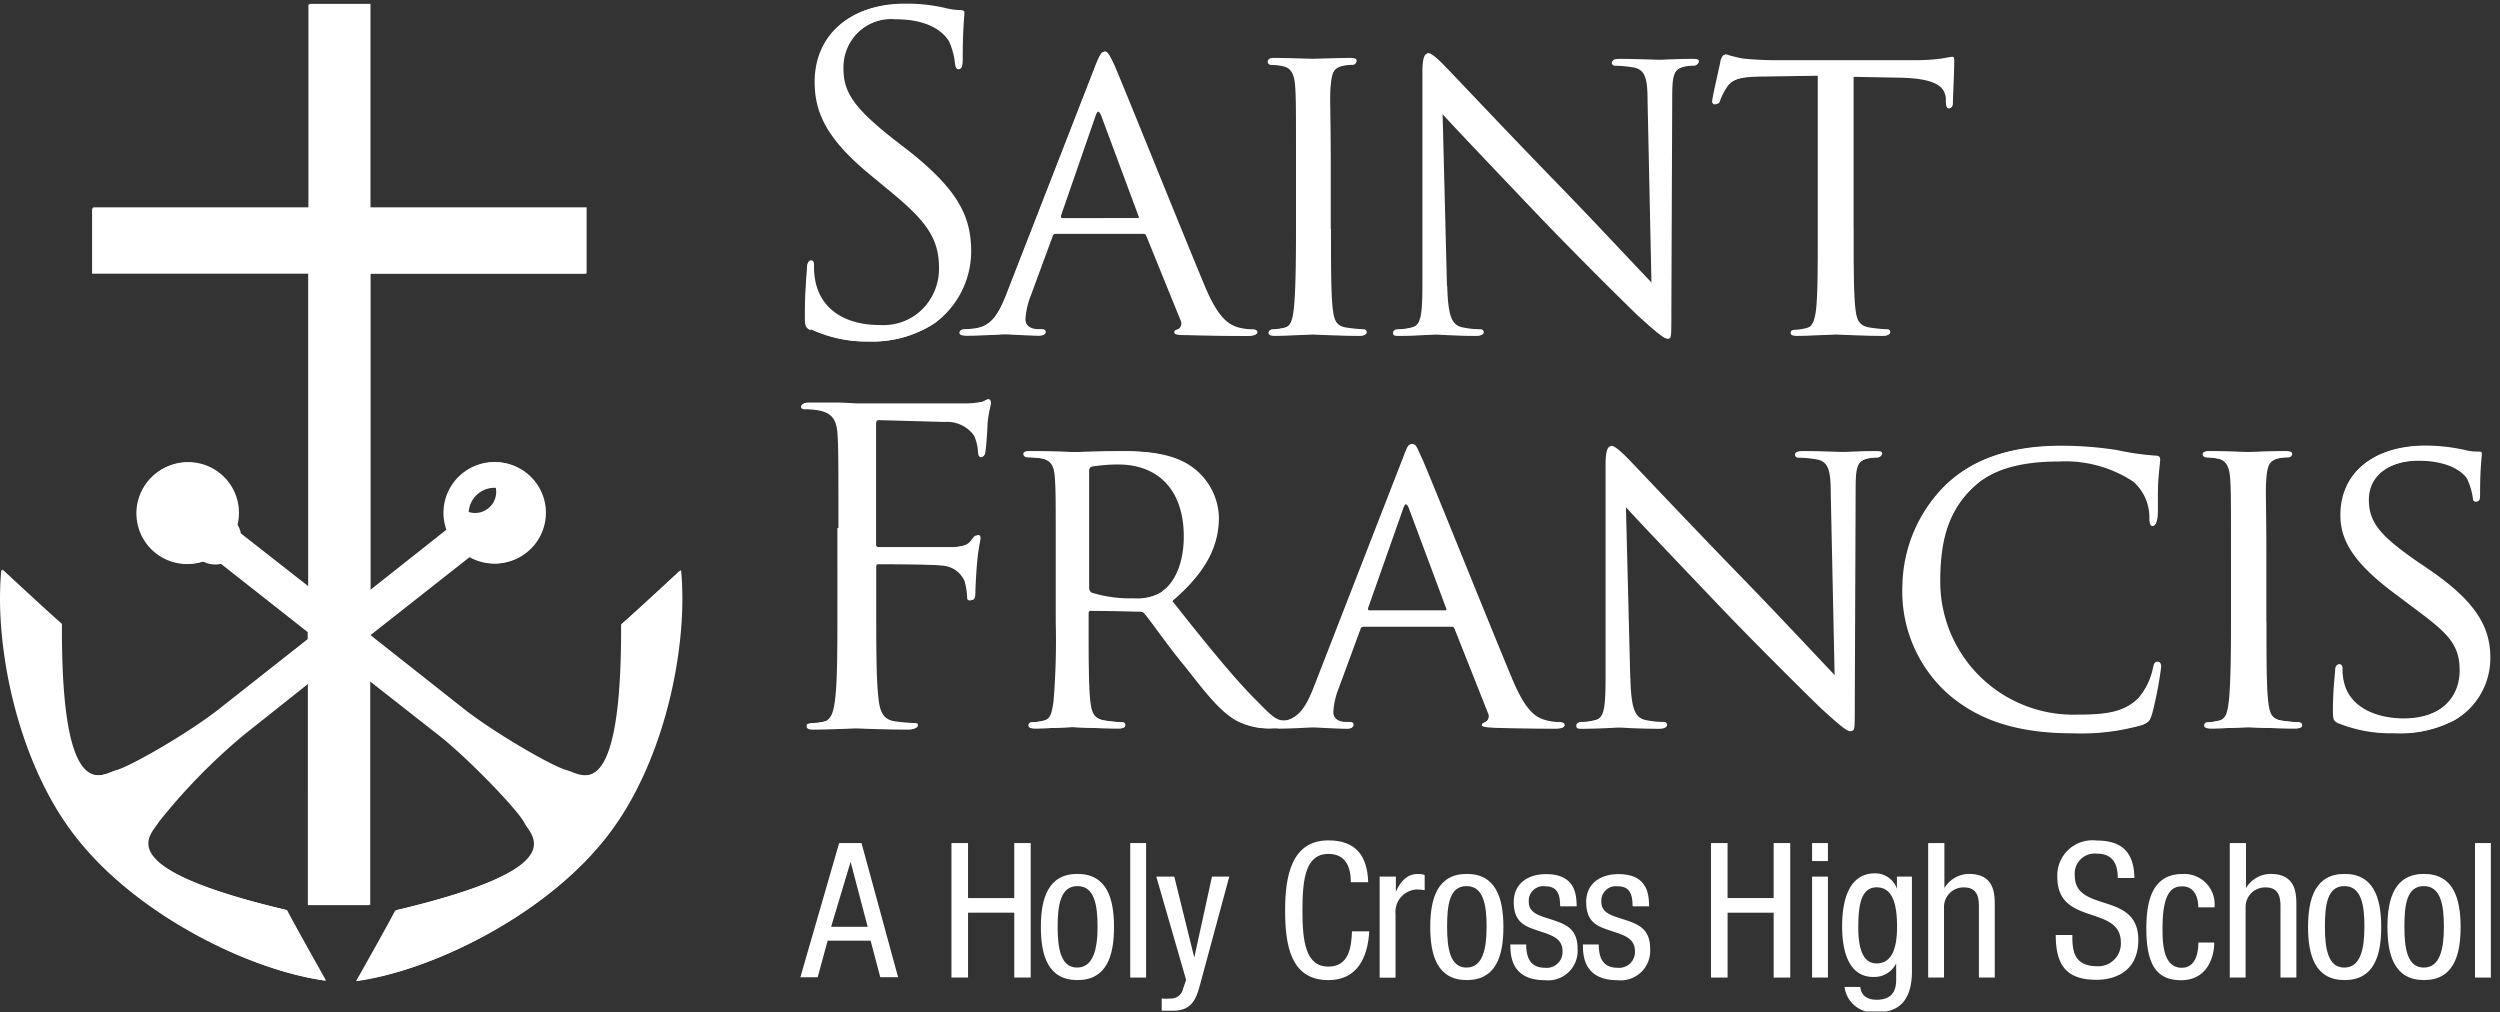 <svg xmlns="http://www.w3.org/2000/svg" xmlns:xlink="http://www.w3.org/1999/xlink" width="240" height="97.171" viewBox="0 0 240 97.171">
  <rect x="0" y="0" width="240" height="97.171" fill="#333333" stroke="none"/>
  <defs>
    <clipPath id="clip-path">
      <rect id="Rectangle_18" data-name="Rectangle 18" width="239.11" height="96.749" fill="none"/>
    </clipPath>
    <clipPath id="clip-path-2">
      <rect id="Rectangle_19" data-name="Rectangle 19" width="240" height="97.171" fill="none"/>
    </clipPath>
  </defs>
  <g id="sfhs-white" transform="translate(0 0.3)">
    <g id="Group_4" data-name="Group 4" transform="translate(0 0.051)" clip-path="url(#clip-path)">
      <path id="Path_219" data-name="Path 219" d="M65.428,54.607s-4.367,4.051-5.737,5.233c.07,17.807-3.922,14.388-5.28,14.049s-7.165-3.7-10.08-6.041l-8.78-6.931h0l9.565-7.528a4.859,4.859,0,1,0-2.166-2.6l-7.387,5.854V26.2H56.3V19.848H35.551V.32H29.7V19.848H8.929v6.263H29.674V56.293l-7.024-5.5a4.87,4.87,0,1,0-2.154,2.6l9.132,7.188v.679l-8.312,6.591c-2.9,2.341-8.734,5.7-10.092,6.041S5.838,77.647,5.932,59.84C4.585,58.669.219,54.607.219,54.607-.5,61.819,1.752,73.444,7.7,80.726h0c5.854,7.212,16.39,12.386,23.59,13.358,0,0-2.927-5.186-3.746-6.767C10.228,83.219,14.5,80.129,15.2,78.9a56.627,56.627,0,0,1,8.2-8.406l6.275-4.987V86.814h5.854V65.2l6.72,5.292c2.833,2.236,7.586,7.165,8.2,8.406s4.917,4.32-12.41,8.418c-.831,1.592-3.746,6.767-3.746,6.767,7.177-.983,17.725-6.146,23.59-13.358h0c5.936-7.223,8.2-18.849,7.481-26.06m-17.8-7.984a2.032,2.032,0,1,1-.012-.047m-29.42,5.022a2.511,2.511,0,1,0,0-.059" transform="translate(0.015 -0.297)" fill="#fff"/>
    </g>
    <g id="Group_5" data-name="Group 5" transform="translate(0 -0.3)" clip-path="url(#clip-path-2)">
      <path id="Path_220" data-name="Path 220" d="M66.66,31.559c-.574-.293-.62-.457-.62-1.569,0-2.072.164-3.723.211-4.379,0-.457.117-.667.328-.667s.293.129.293.457A7.2,7.2,0,0,0,67,26.934c.62,3.067,3.348,4.215,6.123,4.215a5.526,5.526,0,0,0,5.912-5.444c0-2.845-1.171-4.507-4.753-7.446L72.42,16.726c-4.39-3.594-5.385-6.158-5.385-8.98C67.035,3.321,70.348.3,75.6.3a16.261,16.261,0,0,1,3.84.41A7.024,7.024,0,0,0,80.9.921c.328,0,.41.082.41.281s-.164,1.58-.164,4.379c0,.667-.082.96-.293.96s-.293-.211-.34-.539a7.024,7.024,0,0,0-.539-2.072C79.726,3.473,78.6,1.74,74.8,1.74A4.683,4.683,0,0,0,69.7,6.54c0,2.341,1.077,3.852,5.046,6.954l1.171.9c4.882,3.852,6.041,6.416,6.041,9.729a8.57,8.57,0,0,1-3.512,6.86,10.864,10.864,0,0,1-6.24,1.744,12.6,12.6,0,0,1-5.549-1.171" transform="translate(11.275 0.051)" fill="#fff"/>
      <path id="Path_221" data-name="Path 221" d="M91.792,5.59c.457-1.171.62-1.37.866-1.37s.492.492.866,1.276c.667,1.487,6.5,16,8.734,21.342,1.323,3.138,2.341,3.594,3.1,3.852a5.128,5.128,0,0,0,1.452.2c.211,0,.457.082.457.293s-.41.293-.831.293-3.231,0-5.748-.082c-.7,0-1.288,0-1.288-.258s.082-.164.246-.246a.667.667,0,0,0,.34-.948l-3.266-8.055a.3.3,0,0,0-.34-.211H87.987a.375.375,0,0,0-.375.281L85.54,27.588A7.282,7.282,0,0,0,85,29.929c0,.7.62.948,1.241.948h.328c.293,0,.375.117.375.293s-.211.293-.539.293c-.866,0-2.857-.129-3.266-.129s-2.189.129-3.688.129c-.457,0-.7-.082-.7-.293a.316.316,0,0,1,.293-.281,10.242,10.242,0,0,0,1.077-.082c1.662-.211,2.341-1.452,3.067-3.22l8.558-22.01M95.8,20.212c.164,0,.164-.082.117-.246l-3.547-9.623c-.211-.539-.41-.539-.62,0l-3.337,9.635c0,.164,0,.246.129.246Z" transform="translate(13.445 0.72)" fill="#fff"/>
      <path id="Path_222" data-name="Path 222" d="M110.018,21.164c0,3.4,0,6.17.164,7.61.129,1.03.246,1.7,1.323,1.861a15.219,15.219,0,0,0,1.651.164.281.281,0,0,1,.293.293c0,.164-.164.293-.585.293-2.025,0-4.379-.129-4.554-.129s-2.482.129-3.606.129c-.363,0-.574-.082-.574-.293a.281.281,0,0,1,.293-.293,5.315,5.315,0,0,0,1.171-.164c.7-.164.831-.831.96-1.861.164-1.452.211-4.215.211-7.61v-6.2c0-5.456,0-6.451-.082-7.575s-.375-1.733-1.171-1.9a6.427,6.427,0,0,0-1.171-.117A.316.316,0,0,1,104,5.043c0-.211.164-.293.574-.293,1.171,0,3.512.082,3.688.082s2.517-.082,3.641-.082c.41,0,.585.082.585.293a.363.363,0,0,1-.293.293,4.156,4.156,0,0,0-.913.082c-1,.211-1.171.7-1.288,1.943s0,2.119,0,7.575v6.2" transform="translate(17.756 0.811)" fill="#fff"/>
      <path id="Path_223" data-name="Path 223" d="M119.413,26.651c.082,2.9.41,3.77,1.4,4.016a8.617,8.617,0,0,0,1.815.2.281.281,0,0,1,.293.293c0,.211-.258.293-.667.293-2.072,0-3.512-.117-3.852-.117s-1.861.117-3.512.117c-.375,0-.574,0-.574-.293a.281.281,0,0,1,.293-.293,5.7,5.7,0,0,0,1.487-.2c.913-.246,1.042-1.171,1.042-4.39V6.14c0-1.4.2-1.78.492-1.78s1.03.7,1.4,1.077c.585.574,5.854,6.2,11.5,12,3.594,3.711,7.481,7.9,8.6,9.05l-.375-17.561c0-2.271-.246-3.056-1.37-3.266a11.894,11.894,0,0,0-1.78-.164.293.293,0,0,1-.293-.34c0-.211.293-.246.7-.246,1.651,0,3.383.082,3.8.082s1.616-.082,3.1-.082c.375,0,.667,0,.667.246a.41.41,0,0,1-.41.34,4.191,4.191,0,0,0-.866.082c-1.171.246-1.288.948-1.288,3.067l-.082,20.593c0,2.341,0,2.517-.293,2.517s-.738-.293-2.775-2.142c-.375-.328-5.62-5.5-9.471-9.518-4.215-4.425-8.312-8.734-9.424-9.963l.421,16.578" transform="translate(19.518 0.744)" fill="#fff"/>
      <path id="Path_224" data-name="Path 224" d="M153.958,21.217c0,3.4,0,6.17.164,7.61.117,1.03.281,1.7,1.4,1.861a14.246,14.246,0,0,0,1.651.164.258.258,0,0,1,.293.293c0,.164-.164.293-.574.293-1.979,0-4.3-.129-4.507-.129s-2.693.129-3.758.129c-.41,0-.574-.082-.574-.293s.082-.246.293-.246a4.8,4.8,0,0,0,1.077-.164c.749-.164.948-.866,1.077-1.9.164-1.452.164-4.215.164-7.61V6.454l-5.257.082c-2.271,0-3.138.281-3.676,1.171a5.854,5.854,0,0,0-.585,1.171c-.082.293-.211.328-.375.328a.269.269,0,0,1-.246-.293c0-.375.738-3.512.784-3.8s.246-.667.375-.667a12.586,12.586,0,0,0,1.616.41c1.042.117,2.447.164,2.857.164h13.651a18.018,18.018,0,0,0,2.611-.164c.539-.082.866-.164,1.03-.164s.164.211.164.421c0,1.077-.129,3.594-.129,4s-.164.457-.328.457-.246-.117-.293-.62V8.573c-.129-1.077-.913-1.861-4.379-1.943l-4.531-.176V21.217" transform="translate(23.993 0.758)" fill="#fff"/>
      <path id="Path_225" data-name="Path 225" d="M69.354,45.034c0-6.451,0-7.621-.082-8.933s-.41-2.072-1.78-2.341a7.832,7.832,0,0,0-1.4-.117c-.164,0-.328-.082-.328-.258s.2-.328.656-.328h2.974l1.7.082H81.26a8.652,8.652,0,0,0,1.826-.164c.246-.082.41-.246.574-.246s.246.164.246.375-.211.784-.328,1.943c0,.41-.117,2.236-.211,2.728,0,.211-.117.457-.328.457s-.281-.211-.281-.5a4.484,4.484,0,0,0-.328-1.592,3.161,3.161,0,0,0-2.81-1.323l-6.369-.129c-.246,0-.375.129-.375.457V46.556c0,.258,0,.375.293.375h7.165c1-.082,1.534-.211,1.9-.738.164-.211.293-.421.457-.421s.211.117.211.328-.211.948-.328,2.341c-.082.831-.164,2.482-.164,2.775s0,.784-.293.784-.293-.164-.293-.375a6.755,6.755,0,0,0-.246-1.487,2.505,2.505,0,0,0-2.154-1.487c-1.03-.129-5.538-.129-6.24-.129-.2,0-.293.082-.293.375V52.41c0,3.969,0,7.235.211,8.98.117,1.171.363,2.107,1.6,2.271a18.3,18.3,0,0,0,1.861.164c.375,0,.328.129.328.246s-.211.328-.667.328c-2.271,0-4.882-.117-5.081-.117s-2.81.117-4.051.117c-.457,0-.656-.082-.656-.328s.082-.246.328-.246a6.614,6.614,0,0,0,1.241-.164c.82-.164,1.03-1.077,1.171-2.271.211-1.744.211-5.011.211-8.98V45.034" transform="translate(11.227 5.588)" fill="#fff"/>
      <path id="Path_226" data-name="Path 226" d="M108.423,63.665c1.428,0,3.02-.117,3.372-.117s2.341.129,3.266.129c.328,0,.539-.082.539-.293s-.082-.293-.375-.293H114.9c-.62,0-1.241-.246-1.241-.948a7.317,7.317,0,0,1,.539-2.341l2.072-5.631a.386.386,0,0,1,.375-.293h8.336c.211,0,.258,0,.328.211l3.266,8.066a.667.667,0,0,1-.328.948c-.164.082-.246.082-.246.246s.574.211,1.288.258c2.517.082,5.21.082,5.748.082s.831-.082.831-.293-.246-.293-.457-.293a4.987,4.987,0,0,1-1.452-.211c-.784-.246-1.768-.7-3.091-3.852-2.236-5.339-8.066-19.9-8.734-21.342-.375-.784-.5-1.288-.878-1.288s-.41.211-.866,1.37L111.83,59.79c-.632,1.592-1.264,2.74-2.564,3.126-1.112.187-1.545-.445-3.442-2.341-2.107-2.189-4.683-5.374-7.621-9.1,3.4-2.892,4.472-5.42,4.472-8.031a6.158,6.158,0,0,0-2.529-4.8c-1.85-1.37-4.437-1.545-6.779-1.545-1.171,0-4.18.082-4.554.082s-2.587-.082-4.25-.082c-.421,0-.574.082-.574.281a.34.34,0,0,0,.281.293,12.047,12.047,0,0,1,1.241.082c1.171.164,1.4.738,1.487,1.943s.082,2.107.082,7.575v6.217a71.66,71.66,0,0,1-.211,7.61c-.164,1.03-.246,1.7-.948,1.861a5.385,5.385,0,0,1-1.171.164.281.281,0,0,0-.293.293c0,.211.211.293.585.293,1.171,0,3.512-.129,3.594-.129s2.482.129,4.472.129c.41,0,.585-.129.585-.293a.258.258,0,0,0-.293-.293,13.894,13.894,0,0,1-1.616-.164c-1.171-.164-1.323-.831-1.452-1.861-.164-1.452-.164-4.18-.164-7.575v-.855c0-.211.094-.281.258-.281l4.683.082a.562.562,0,0,1,.5.211c.784.948,2.341,3.231,3.934,5.14,2.072,2.646,3.4,4.332,4.964,5.163a6.732,6.732,0,0,0,3.442.7h.48M97.219,50.6a4.683,4.683,0,0,1-2.728.62,12.269,12.269,0,0,1-4.016-.539.515.515,0,0,1-.258-.457V38.939a.457.457,0,0,1,.293-.41,15.57,15.57,0,0,1,2.611-.258c3.887,0,6.287,2.529,6.287,6.907,0,2.693-.948,4.554-2.189,5.374m27.266,1.826h-7.352c-.129,0-.164-.082-.129-.246l3.4-9.635c.211-.539.41-.539.62,0l3.594,9.635c0,.164,0,.246-.129.246" transform="translate(14.34 6.216)" fill="#fff"/>
      <path id="Path_227" data-name="Path 227" d="M134.429,58.851c.082,2.892.41,3.758,1.4,4.016a8.4,8.4,0,0,0,1.826.2.281.281,0,0,1,.293.293c0,.211-.246.293-.667.293-2.072,0-3.512-.117-3.84-.117s-1.861.117-3.512.117c-.375,0-.574,0-.574-.293a.293.293,0,0,1,.293-.293,5.585,5.585,0,0,0,1.487-.2c.913-.246,1.03-1.171,1.03-4.39V38.34c0-1.4.211-1.78.492-1.78s1.03.7,1.4,1.077c.585.574,5.854,6.2,11.5,12,3.606,3.723,7.493,7.9,8.6,9.05l-.375-17.62c0-2.271-.246-3.056-1.358-3.266a12.071,12.071,0,0,0-1.779-.164.293.293,0,0,1-.293-.328c0-.211.293-.246.7-.246,1.651,0,3.4.082,3.8.082s1.616-.082,3.1-.082c.375,0,.656,0,.656.246a.41.41,0,0,1-.41.328,4.051,4.051,0,0,0-.866.082c-1.171.246-1.276.948-1.276,3.056l-.082,20.593c0,2.341,0,2.529-.293,2.529s-.738-.293-2.775-2.154c-.375-.34-5.62-5.5-9.471-9.518-4.215-4.425-8.312-8.722-9.436-9.963l.421,16.589" transform="translate(22.086 6.242)" fill="#fff"/>
      <path id="Path_228" data-name="Path 228" d="M160.5,60.339a13.183,13.183,0,0,1-4.425-10.42,13.862,13.862,0,0,1,4.1-9.6c2.189-2.107,5.5-3.77,11.087-3.77a35.414,35.414,0,0,1,5.292.41,25.431,25.431,0,0,0,3.723.539c.375,0,.457.164.457.375s-.082.7-.176,1.99,0,3.1-.082,3.594-.211.749-.41.749-.293-.258-.293-.749a4.554,4.554,0,0,0-1.534-3.512,11.824,11.824,0,0,0-7.153-1.955c-4.683,0-6.907,1.241-8.2,2.447-2.693,2.482-3.266,5.631-3.266,9.179a12.773,12.773,0,0,0,13.112,12.749c2.728,0,4.554-.2,5.994-1.651a6.615,6.615,0,0,0,1.4-2.939c.082-.375.117-.492.375-.492s.328.246.328.492a36.606,36.606,0,0,1-.866,4.507c-.211.667-.293.784-.913,1.03a21.554,21.554,0,0,1-6.568.8c-5.467,0-9.143-1.288-12-3.77" transform="translate(26.644 6.24)" fill="#fff"/>
      <path id="Path_229" data-name="Path 229" d="M186.726,53.392c0,3.4,0,6.158.164,7.61.129,1.03.246,1.7,1.323,1.861a15.336,15.336,0,0,0,1.651.164.281.281,0,0,1,.293.293c0,.164-.164.293-.585.293-2.014,0-4.379-.117-4.542-.117s-2.482.117-3.594.117c-.375,0-.574-.082-.574-.293a.281.281,0,0,1,.293-.293,5.338,5.338,0,0,0,1.112-.164c.714-.164.831-.831.96-1.861.164-1.452.211-4.215.211-7.61v-6.2c0-5.456,0-6.451-.082-7.575s-.375-1.733-1.171-1.908a6.744,6.744,0,0,0-1.171-.129.3.3,0,0,1-.293-.293c0-.211.164-.293.574-.293,1.171,0,3.512.082,3.688.082s2.529-.082,3.641-.082c.41,0,.574.082.574.293a.351.351,0,0,1-.293.293,4.016,4.016,0,0,0-.913.082c-1,.211-1.171.7-1.276,1.943s0,2.107,0,7.575v6.217" transform="translate(30.855 6.315)" fill="#fff"/>
    </g>
    <g id="Group_6" data-name="Group 6" transform="translate(0 0.051)" clip-path="url(#clip-path)">
      <path id="Path_230" data-name="Path 230" d="M191.929,63.151c-.492-.246-.539-.375-.539-1.323,0-1.744.164-3.149.211-3.723,0-.375.082-.585.281-.585s.328.129.328.41a5.151,5.151,0,0,0,.129,1.288c.574,2.564,3.3,3.512,5.748,3.512,3.606,0,5.456-2.025,5.456-4.683s-1.37-3.723-4.589-6.123L197.3,50.682c-3.934-2.939-5.21-5.093-5.21-7.528,0-4.133,3.266-6.615,8.066-6.615a17.748,17.748,0,0,1,3.758.41,4.683,4.683,0,0,0,1.288.164c.293,0,.375,0,.375.246s-.164,1.323-.164,3.723c0,.539,0,.784-.293.784s-.293-.164-.328-.457a6.346,6.346,0,0,0-.539-1.733c-.246-.41-1.44-1.733-4.683-1.733-2.646,0-4.835,1.323-4.835,3.8,0,2.224,1.171,3.512,4.683,5.947l1.03.7c4.425,3.02,5.947,5.456,5.947,8.476A6.849,6.849,0,0,1,203,62.87a11.157,11.157,0,0,1-5.8,1.241,13.382,13.382,0,0,1-5.292-.96" transform="translate(32.676 5.887)" fill="#fff"/>
      <path id="Path_231" data-name="Path 231" d="M65.338,54.657s-4.367,4.051-5.713,5.233C59.7,77.7,55.7,74.267,54.345,73.939s-7.188-3.758-10.1-6.1l-8.78-6.919h0l9.553-7.528a4.87,4.87,0,1,0-2.166-2.6l-7.4,5.854V26.208H56.195V19.945H35.461V.37H29.608V19.945H8.839v6.263H29.584V56.331l-7.024-5.5a4.87,4.87,0,1,0-2.154,2.6l9.132,7.188v.679l-8.312,6.544c-2.9,2.341-8.745,5.7-10.092,6.041S5.772,77.7,5.853,59.89C4.5,58.719.129,54.645.129,54.645c-.714,7.223,1.545,18.849,7.493,26.072h0c5.854,7.212,16.39,12.386,23.59,13.358,0,0-2.927-5.186-3.746-6.779C10.127,83.2,14.4,80.12,15.055,78.879s5.385-6.17,8.2-8.406l6.3-4.952V86.829H35.4V65.252l6.743,5.292c2.833,2.224,7.586,7.165,8.2,8.394s4.917,4.332-12.41,8.418c-.82,1.592-3.758,6.779-3.758,6.779,7.177-.983,17.725-6.146,23.59-13.358h0c5.936-7.223,8.2-18.849,7.481-26.06M47.473,46.766a2.482,2.482,0,1,1-2.482,2.482,2.482,2.482,0,0,1,2.482-2.482m-29.432,4.94a2.482,2.482,0,1,1,2.482-2.482,2.482,2.482,0,0,1-2.482,2.482" transform="translate(0 -0.288)" fill="#fff"/>
    </g>
    <g id="Group_7" data-name="Group 7" transform="translate(0 -0.3)" clip-path="url(#clip-path-2)">
      <path id="Path_232" data-name="Path 232" d="M66.562,31.656C66,31.375,66,31.2,66,30.087c0-2.072.164-3.711.2-4.39,0-.445.117-.656.328-.656s.293.129.293.457a7.4,7.4,0,0,0,.117,1.534c.62,3.056,3.348,4.215,6.123,4.215A5.514,5.514,0,0,0,78.878,25.7c0-2.857-1.171-4.507-4.753-7.446l-1.8-1.487c-4.39-3.594-5.385-6.158-5.385-8.98,0-4.425,3.313-7.434,8.57-7.434a16,16,0,0,1,3.84.41A6.942,6.942,0,0,0,80.8.971c.328,0,.41.082.41.281s-.164,1.569-.164,4.379c0,.667-.082.96-.293.96s-.293-.211-.34-.539a7.024,7.024,0,0,0-.539-2.072C79.627,3.523,78.5,1.79,74.7,1.79a4.683,4.683,0,0,0-5.093,4.8c0,2.341,1.077,3.852,5.046,6.942l1.171.9c4.882,3.852,6.041,6.416,6.041,9.717a8.582,8.582,0,0,1-3.512,6.872,10.888,10.888,0,0,1-6.24,1.7,12.585,12.585,0,0,1-5.549-1.171" transform="translate(11.268 0.06)" fill="#fff"/>
      <path id="Path_233" data-name="Path 233" d="M91.7,5.63c.457-1.171.62-1.37.866-1.37s.492.5.866,1.288c.667,1.5,6.5,15.969,8.745,21.354,1.323,3.138,2.341,3.594,3.1,3.852a5.3,5.3,0,0,0,1.452.2c.211,0,.457.082.457.293s-.421.281-.831.281-3.231,0-5.76-.082c-.7,0-1.288,0-1.288-.258s.082-.164.246-.246a.667.667,0,0,0,.34-.948l-3.278-8.066a.293.293,0,0,0-.34-.211H87.9a.375.375,0,0,0-.375.293L85.449,27.64a7.282,7.282,0,0,0-.539,2.341c0,.7.62.948,1.241.948h.328c.293,0,.375.117.375.293s-.211.281-.539.281c-.866,0-2.857-.129-3.266-.129s-2.2.129-3.676.129c-.457,0-.7-.082-.7-.281A.316.316,0,0,1,79,30.929a10.243,10.243,0,0,0,1.077-.082c1.662-.211,2.341-1.44,3.056-3.22l8.57-22m4.051,14.646c.164,0,.164-.082.117-.246l-3.582-9.635c-.211-.539-.41-.539-.62,0l-3.4,9.635c0,.164,0,.246.129.246Z" transform="translate(13.431 0.727)" fill="#fff"/>
      <path id="Path_234" data-name="Path 234" d="M109.921,21.21c0,3.4,0,6.158.164,7.61.129,1.03.246,1.686,1.323,1.861a15.44,15.44,0,0,0,1.651.164.281.281,0,0,1,.293.293c0,.164-.164.281-.585.281-2.025,0-4.379-.129-4.554-.129s-2.482.129-3.606.129c-.363,0-.574-.082-.574-.281a.281.281,0,0,1,.293-.293,5.385,5.385,0,0,0,1.171-.164c.7-.164.831-.831.96-1.861.164-1.452.211-4.215.211-7.61v-6.2c0-5.456,0-6.451-.082-7.575s-.375-1.733-1.171-1.9a6.427,6.427,0,0,0-1.171-.129.316.316,0,0,1-.293-.293c0-.211.164-.293.574-.293,1.171,0,3.512.082,3.688.082s2.517-.082,3.641-.082c.41,0,.585.082.585.293a.351.351,0,0,1-.293.293,4.039,4.039,0,0,0-.913.082c-1,.211-1.171.7-1.288,1.943s0,2.119,0,7.575v6.2" transform="translate(17.748 0.823)" fill="#fff"/>
      <path id="Path_235" data-name="Path 235" d="M119.323,26.7c.082,2.9.41,3.77,1.4,4.016a8.8,8.8,0,0,0,1.815.2.281.281,0,0,1,.293.293c0,.2-.258.281-.667.281-2.06,0-3.512-.129-3.852-.129s-1.861.129-3.512.129c-.375,0-.574,0-.574-.281a.281.281,0,0,1,.293-.293,5.854,5.854,0,0,0,1.487-.2c.913-.258,1.042-1.171,1.042-4.39V6.19c0-1.4.211-1.78.492-1.78s1.03.714,1.4,1.077c.574.585,5.854,6.2,11.5,12,3.606,3.711,7.481,7.9,8.6,9.061l-.375-17.561c0-2.271-.246-3.056-1.358-3.266a11.707,11.707,0,0,0-1.78-.164.288.288,0,0,1-.293-.328c0-.129.293-.246.7-.246,1.651,0,3.383.082,3.8.082s1.616-.082,3.1-.082c.375,0,.667,0,.667.246a.4.4,0,0,1-.41.328,4.086,4.086,0,0,0-.866.082c-1.171.246-1.288.96-1.288,3.067l-.07,20.511c0,2.341,0,2.529-.293,2.529s-.738-.293-2.775-2.142c-.375-.328-5.62-5.5-9.471-9.518-4.215-4.425-8.312-8.734-9.424-9.963l.421,16.578" transform="translate(19.503 0.753)" fill="#fff"/>
      <path id="Path_236" data-name="Path 236" d="M153.852,21.265c0,3.4,0,6.158.164,7.61.117,1.03.281,1.686,1.4,1.861a14.423,14.423,0,0,0,1.651.164.258.258,0,0,1,.293.293c0,.164-.164.281-.585.281-1.979,0-4.3-.129-4.507-.129s-2.693.129-3.758.129c-.41,0-.574-.082-.574-.281s.082-.258.293-.258a5.21,5.21,0,0,0,1.065-.094c.738-.176.948-.866,1.077-1.9.164-1.452.164-4.215.164-7.61V6.5l-5.257.082c-2.271,0-3.138.293-3.676,1.171a5.725,5.725,0,0,0-.585,1.171c-.082.293-.211.328-.375.328a.269.269,0,0,1-.246-.293c0-.375.749-3.512.784-3.8s.246-.656.375-.656a12.877,12.877,0,0,0,1.616.41c1.03.117,2.435.164,2.857.164h13.733a18.274,18.274,0,0,0,2.611-.164c.539-.082.866-.164,1.03-.164s.164.211.164.41c0,1.077-.129,3.594-.129,4.016s-.164.457-.328.457-.246-.117-.281-.62V8.633c-.129-1.077-.913-1.861-4.39-1.943L153.9,6.607V21.265" transform="translate(23.971 0.768)" fill="#fff"/>
      <path id="Path_237" data-name="Path 237" d="M69.274,45.083c0-6.451,0-7.61-.082-8.933s-.421-2.072-1.78-2.341a7.434,7.434,0,0,0-1.4-.117c-.176,0-.328-.082-.328-.246s.2-.328.656-.328h2.974l1.7.082H81.18a8.944,8.944,0,0,0,1.826-.164c.246-.082.41-.246.585-.246s.246.164.246.375-.211.784-.328,1.943c0,.41-.117,2.224-.211,2.728,0,.211-.129.457-.328.457s-.293-.211-.293-.492a4.472,4.472,0,0,0-.375-1.569,3.173,3.173,0,0,0-2.81-1.323l-6.416-.176c-.246,0-.375.129-.375.457V46.6c0,.246,0,.375.293.375H80.15c1-.082,1.534-.211,1.9-.749.164-.211.293-.41.457-.41s.2.117.2.328-.2.948-.328,2.341c-.082.831-.164,2.482-.164,2.775s0,.784-.293.784-.293-.164-.293-.375a6.918,6.918,0,0,0-.246-1.487A2.505,2.505,0,0,0,79.225,48.7c-1.03-.129-5.538-.129-6.24-.129-.211,0-.293.082-.293.375v3.512c0,3.969,0,7.235.211,8.98.117,1.171.363,2.107,1.6,2.271a18.232,18.232,0,0,0,1.861.164c.246,0,.328.129.328.246s-.211.328-.667.328c-2.271,0-4.882-.117-5.081-.117s-2.81.117-4.062.117c-.457,0-.656-.082-.656-.328s.082-.246.328-.246a6.475,6.475,0,0,0,1.241-.164c.831-.164,1.03-1.077,1.171-2.271.211-1.733.211-5.011.211-8.98V45.083" transform="translate(11.214 5.598)" fill="#fff"/>
      <path id="Path_238" data-name="Path 238" d="M108.343,63.728c1.428,0,3.02-.117,3.372-.117s2.341.129,3.266.129c.328,0,.539-.082.539-.293s-.082-.293-.375-.293h-.328c-.62,0-1.241-.246-1.241-.948a7.259,7.259,0,0,1,.539-2.341l2.072-5.631a.386.386,0,0,1,.375-.293h8.429a.293.293,0,0,1,.328.211l3.184,8.043a.656.656,0,0,1-.328.948c-.164.082-.246.082-.246.258s.574.211,1.288.246c2.517.082,5.21.082,5.748.082s.82-.082.82-.293-.246-.293-.457-.293a5.105,5.105,0,0,1-1.452-.211c-.784-.246-1.768-.7-3.1-3.852-2.236-5.327-8.066-19.9-8.722-21.342-.375-.784-.492-1.288-.866-1.288s-.41.211-.866,1.37l-8.558,22c-.632,1.58-1.264,2.74-2.564,3.126-1.112.187-1.545-.445-3.442-2.341-2.107-2.189-4.683-5.374-7.621-9.1,3.4-2.892,4.472-5.42,4.472-8.031a6.146,6.146,0,0,0-2.529-4.8c-1.861-1.335-4.425-1.58-6.7-1.58-1.171,0-4.18.082-4.554.082s-2.693-.082-4.343-.082c-.421,0-.574.082-.574.281a.351.351,0,0,0,.293.293,11.988,11.988,0,0,1,1.241.082c1.171.164,1.417.749,1.5,1.943s.082,2.119.082,7.575v6.217a71.924,71.924,0,0,1-.211,7.61c-.164,1.042-.246,1.7-.948,1.861a5.222,5.222,0,0,1-1.171.164.281.281,0,0,0-.293.293c0,.211.211.293.585.293,1.171,0,3.512-.129,3.594-.129s2.482.129,4.472.129c.41,0,.585-.129.585-.293a.258.258,0,0,0-.293-.293,13.394,13.394,0,0,1-1.616-.164c-1.171-.164-1.323-.831-1.452-1.861-.164-1.44-.164-4.18-.164-7.575V52.7c0-.211.094-.293.258-.293l4.683.082a.574.574,0,0,1,.5.211c.784.948,2.341,3.231,3.934,5.128,2.072,2.646,3.4,4.343,4.964,5.175a6.72,6.72,0,0,0,3.442.691h.48M97.139,50.663a4.683,4.683,0,0,1-2.728.62,12.4,12.4,0,0,1-4.016-.539.527.527,0,0,1-.258-.457V38.99a.457.457,0,0,1,.293-.41,15.723,15.723,0,0,1,2.6-.211c3.887,0,6.287,2.517,6.287,6.907,0,2.681-.948,4.554-2.189,5.374m27.266,1.815h-7.352c-.129,0-.164-.082-.129-.246l3.4-9.623q.316-.808.62,0l3.594,9.635c0,.164,0,.246-.129.246" transform="translate(14.326 6.223)" fill="#fff"/>
      <path id="Path_239" data-name="Path 239" d="M134.341,58.9c.082,2.9.41,3.77,1.4,4.016a8.628,8.628,0,0,0,1.815.211.281.281,0,0,1,.293.293c0,.211-.246.293-.667.293-2.072,0-3.512-.117-3.84-.117s-1.873.117-3.512.117c-.375,0-.574,0-.574-.293a.281.281,0,0,1,.293-.293,5.76,5.76,0,0,0,1.487-.211c.913-.246,1.03-1.171,1.03-4.39V38.39c0-1.4.211-1.78.492-1.78s1.03.7,1.4,1.077c.585.574,5.854,6.2,11.5,11.988,3.606,3.723,7.493,7.9,8.6,9.061l-.375-17.62c0-2.271-.246-3.056-1.358-3.266a11.25,11.25,0,0,0-1.78-.164.293.293,0,0,1-.293-.328c0-.211.293-.246.7-.246,1.662,0,3.4.082,3.8.082s1.616-.082,3.1-.082c.375,0,.667,0,.667.246a.41.41,0,0,1-.41.328,4.238,4.238,0,0,0-.866.082c-1.171.246-1.276.96-1.276,3.067l-.105,20.593c0,2.341,0,2.517-.293,2.517s-.738-.293-2.775-2.154c-.375-.34-5.619-5.5-9.471-9.518-4.215-4.425-8.312-8.722-9.424-9.963l.421,16.578" transform="translate(22.069 6.25)" fill="#fff"/>
      <path id="Path_240" data-name="Path 240" d="M160.4,60.391A13.182,13.182,0,0,1,156,49.948a13.838,13.838,0,0,1,4.1-9.588c2.189-2.107,5.5-3.77,11.087-3.77a35.463,35.463,0,0,1,5.292.421,26.2,26.2,0,0,0,3.723.539c.375,0,.457.164.457.375s-.082.7-.164,1.99,0,3.1-.082,3.594-.211.749-.41.749-.293-.246-.293-.749A4.577,4.577,0,0,0,178.176,40a11.848,11.848,0,0,0-7.153-1.943c-4.683,0-6.907,1.241-8.2,2.447-2.693,2.482-3.266,5.62-3.266,9.179a12.773,12.773,0,0,0,13.112,12.738c2.728,0,4.554-.2,5.994-1.651a6.544,6.544,0,0,0,1.4-2.939c.082-.375.129-.492.375-.492s.328.246.328.492a36.76,36.76,0,0,1-.878,4.507c-.211.667-.293.784-.913,1.03a21.436,21.436,0,0,1-6.568.784c-5.467,0-9.143-1.288-12-3.758" transform="translate(26.632 6.247)" fill="#fff"/>
      <path id="Path_241" data-name="Path 241" d="M186.638,53.389c0,3.4,0,6.158.164,7.61.129,1.042.246,1.7,1.323,1.861a14.128,14.128,0,0,0,1.651.164.281.281,0,0,1,.293.293c0,.164-.164.293-.585.293-2.025,0-4.39-.117-4.554-.117s-2.482.117-3.594.117c-.375,0-.574-.082-.574-.293a.281.281,0,0,1,.293-.293,4.987,4.987,0,0,0,1.112-.164c.714-.164.831-.831.96-1.861.164-1.44.211-4.215.211-7.61v-6.2c0-5.456,0-6.451-.082-7.575s-.375-1.733-1.171-1.9a6.275,6.275,0,0,0-1.171-.129.316.316,0,0,1-.293-.293c0-.2.164-.281.585-.281,1.171,0,3.512.082,3.676.082s2.529-.082,3.641-.082c.41,0,.574.082.574.281a.351.351,0,0,1-.293.293,4.2,4.2,0,0,0-.913.082c-1,.211-1.171.7-1.276,1.943s0,2.119,0,7.575v6.2" transform="translate(30.838 6.319)" fill="#fff"/>
      <path id="Path_242" data-name="Path 242" d="M191.839,63.212c-.492-.246-.539-.375-.539-1.323,0-1.733.164-3.138.211-3.723,0-.375.082-.585.293-.585s.328.117.328.41a5.08,5.08,0,0,0,.129,1.276c.574,2.564,3.3,3.512,5.748,3.512,3.594,0,5.456-2.025,5.456-4.683s-1.37-3.723-4.589-6.123l-1.651-1.241c-3.934-2.939-5.21-5.081-5.21-7.528,0-4.144,3.266-6.615,8.066-6.615a17.771,17.771,0,0,1,3.758.41,4.776,4.776,0,0,0,1.288.164c.293,0,.375,0,.375.246s-.164,1.323-.164,3.723c0,.539,0,.784-.293.784s-.293-.164-.328-.457a6.463,6.463,0,0,0-.539-1.744c-.246-.41-1.44-1.733-4.683-1.733-2.646,0-4.835,1.323-4.835,3.793,0,2.236,1.171,3.512,4.683,5.959l1.03.7c4.425,3.02,5.959,5.456,5.959,8.476a6.849,6.849,0,0,1-3.4,5.994,11.169,11.169,0,0,1-5.8,1.241,13.464,13.464,0,0,1-5.292-.948" transform="translate(32.661 6.247)" fill="#fff"/>
      <path id="Path_243" data-name="Path 243" d="M69.365,69.13H71.5l3.512,12.878H73.3L72.373,78.5H68.252l-.96,3.512H65.63L69.353,69.13m-.773,8.043h3.512l-1.639-6.24h0Z" transform="translate(11.205 11.803)" fill="#fff"/>
      <path id="Path_244" data-name="Path 244" d="M85.63,81.743h-1.58V75.515H79.612v6.228H78.02V68.83h1.592v5.28h4.437V68.83h1.58V81.743" transform="translate(13.32 12.103)" fill="#fff"/>
      <path id="Path_245" data-name="Path 245" d="M88.862,71.66c2.81,0,3.512,2.341,3.512,5.1s-.7,5.093-3.512,5.093-3.512-2.341-3.512-5.093.7-5.1,3.512-5.1m1.932,5.081c0-2.1-.3-3.91-1.932-3.91s-1.9,1.838-1.9,3.91.3,3.91,1.861,3.91S90.794,78.86,90.794,76.741Z" transform="translate(14.572 12.235)" fill="#fff"/>
      <rect id="Rectangle_21" data-name="Rectangle 21" width="1.522" height="12.913" transform="translate(108.503 80.933)" fill="#fff"/>
      <path id="Path_246" data-name="Path 246" d="M94.879,71.88h1.662l1.92,7.774h0l1.7-7.774h1.662l-2.8,10.349c-.363,1.335-.761,2.529-2.587,2.529h-1.1V83.587a5.466,5.466,0,0,0,.878,0,1.171,1.171,0,0,0,1.171-.937l.293-.855L94.82,71.9" transform="translate(16.189 12.272)" fill="#fff"/>
      <path id="Path_247" data-name="Path 247" d="M113.458,77.644c-.14,2.435-1.1,4.683-3.922,4.683-3.676,0-4.156-3.454-4.156-6.708s.6-6.708,4.156-6.708c2.634,0,3.746,1.487,3.817,4.016H111.69c0-1.463-.5-2.716-2.154-2.716-2.2,0-2.494,2.423-2.494,5.409s.293,5.409,2.494,5.409c1.932,0,2.213-1.8,2.26-3.383h1.662" transform="translate(17.992 11.765)" fill="#fff"/>
      <path id="Path_248" data-name="Path 248" d="M113.165,71.916h1.522v1.452h0c.433-.925,1.019-1.7,2.1-1.7a1.546,1.546,0,0,1,.667.105v1.452a4.517,4.517,0,0,0-.808-.07,2.154,2.154,0,0,0-1.99,2.341v6.123H113.13V71.916" transform="translate(19.315 12.236)" fill="#fff"/>
      <path id="Path_249" data-name="Path 249" d="M120.792,71.66c2.8,0,3.512,2.341,3.512,5.1s-.7,5.093-3.512,5.093-3.512-2.341-3.512-5.093.7-5.1,3.512-5.1m1.9,5.081c0-2.1-.3-3.91-1.932-3.91s-1.861,1.8-1.861,3.91.3,3.91,1.861,3.91S122.689,78.86,122.689,76.741Z" transform="translate(20.023 12.235)" fill="#fff"/>
      <path id="Path_250" data-name="Path 250" d="M128.627,74.747c0-1.229-.328-1.9-1.428-1.9a1.393,1.393,0,0,0-1.58,1.487c0,1.171,1.171,1.358,2.341,1.756s2.341.82,2.341,2.728a2.833,2.833,0,0,1-3.126,3.044c-3.29,0-3.325-2.447-3.325-3.43h1.522c0,1.171.328,2.236,1.8,2.236a1.522,1.522,0,0,0,1.686-1.592c0-1.3-1.171-1.569-2.341-1.967s-2.341-.738-2.341-2.751c0-1.815,1.417-2.681,3.091-2.681,2.821,0,2.927,1.955,2.95,3.091H128.7" transform="translate(21.145 12.238)" fill="#fff"/>
      <path id="Path_251" data-name="Path 251" d="M134.565,74.747c0-1.229-.328-1.9-1.428-1.9a1.393,1.393,0,0,0-1.569,1.487c0,1.171,1.171,1.358,2.341,1.756s2.341.82,2.341,2.728a2.833,2.833,0,0,1-3.126,3.044c-3.29,0-3.325-2.447-3.325-3.43h1.522c0,1.171.328,2.236,1.8,2.236a1.522,1.522,0,0,0,1.674-1.592c0-1.3-1.171-1.569-2.341-1.967s-2.341-.738-2.341-2.751c0-1.815,1.417-2.681,3.091-2.681,2.821,0,2.927,1.955,2.95,3.091h-1.522" transform="translate(22.161 12.238)" fill="#fff"/>
      <path id="Path_252" data-name="Path 252" d="M147.91,81.743h-1.592V75.515h-4.425v6.228H140.3V68.83h1.592v5.28h4.425V68.83h1.592V81.743" transform="translate(23.954 12.103)" fill="#fff"/>
    </g>
    <g id="Group_8" data-name="Group 8" transform="translate(0 0.051)" clip-path="url(#clip-path)">
      <path id="Path_253" data-name="Path 253" d="M148.59,69.13h1.522v1.733H148.59Zm0,3.22h1.522v9.694H148.59Z" transform="translate(25.369 11.451)" fill="#fff"/>
      <path id="Path_254" data-name="Path 254" d="M157.757,81c0,2.9-1.335,3.945-3.29,3.945a2.81,2.81,0,0,1-3.184-2.423H152.8c.07.89.761,1.229,1.557,1.229,1.955,0,1.885-1.5,1.885-2.166V80.262h0a2.342,2.342,0,0,1-2.189,1.3c-2.821,0-3-3.512-3-4.847,0-2.622.7-5.1,3.161-5.1a2.189,2.189,0,0,1,2.1,1.487h0V71.926h1.44V81m-5.151-4.25c0,1.569.234,3.512,1.756,3.512s1.967-1.557,1.967-3.512-.328-3.793-1.955-3.793C152.968,72.968,152.605,74.408,152.605,76.75Z" transform="translate(25.791 11.875)" fill="#fff"/>
    </g>
    <g id="Group_9" data-name="Group 9" transform="translate(0 -0.3)" clip-path="url(#clip-path-2)">
      <path id="Path_255" data-name="Path 255" d="M158.145,69.13h1.522v4.32h0a2.8,2.8,0,0,1,2.341-1.358c2.494,0,2.494,1.932,2.494,3.079v6.872H162.98v-6.7c0-.738,0-1.955-1.428-1.955a1.873,1.873,0,0,0-1.92,1.955v6.7H158.11V69.165" transform="translate(26.994 11.803)" fill="#fff"/>
      <path id="Path_256" data-name="Path 256" d="M174.529,72.53c0-1.358-.492-2.341-2-2.341a1.92,1.92,0,0,0-2.131,2.1c0,3.641,6.1,1.463,6.1,6.181,0,2.985-2.189,3.828-4.016,3.828-3.021,0-3.91-1.557-3.91-4.3h1.592c0,1.452.094,3,2.423,3a2.178,2.178,0,0,0,2.236-2.283c0-3.653-6.1-1.534-6.1-6.275a3.372,3.372,0,0,1,3.781-3.512c2.459,0,3.582,1.171,3.618,3.594h-1.592" transform="translate(28.78 11.763)" fill="#fff"/>
      <path id="Path_257" data-name="Path 257" d="M180.987,74.855c0-.937-.375-2-1.534-2-.937,0-1.9.468-1.9,4.016,0,1.264,0,3.8,1.85,3.8,1.3,0,1.592-1.37,1.592-2.423h1.522c0,1.534-.761,3.618-3.184,3.618S176,80.252,176,76.892c0-2.423.468-5.221,3.454-5.221a2.915,2.915,0,0,1,3.091,3.2h-1.522" transform="translate(30.049 12.235)" fill="#fff"/>
      <path id="Path_258" data-name="Path 258" d="M182.875,69.13H184.4v4.32h0a2.8,2.8,0,0,1,2.341-1.358c2.494,0,2.494,1.932,2.494,3.079v6.872H187.71v-6.7c0-.738,0-1.955-1.428-1.955a1.873,1.873,0,0,0-1.92,1.955v6.7H182.84V69.165" transform="translate(31.217 11.803)" fill="#fff"/>
      <path id="Path_259" data-name="Path 259" d="M192.772,71.66c2.8,0,3.512,2.341,3.512,5.1s-.7,5.093-3.512,5.093-3.512-2.341-3.512-5.093.7-5.1,3.512-5.1m1.9,5.081c0-2.1-.3-3.91-1.932-3.91s-1.861,1.8-1.861,3.91.3,3.91,1.861,3.91S194.669,78.86,194.669,76.741Z" transform="translate(32.313 12.235)" fill="#fff"/>
      <path id="Path_260" data-name="Path 260" d="M199.282,71.66c2.81,0,3.512,2.341,3.512,5.1s-.7,5.093-3.512,5.093-3.512-2.341-3.512-5.093.7-5.1,3.512-5.1m1.908,5.081c0-2.1-.3-3.91-1.932-3.91s-1.861,1.8-1.861,3.91.3,3.91,1.861,3.91S201.19,78.86,201.19,76.741Z" transform="translate(33.424 12.235)" fill="#fff"/>
      <rect id="Rectangle_24" data-name="Rectangle 24" width="1.522" height="12.913" transform="translate(237.6 80.933)" fill="#fff"/>
    </g>
  </g>
</svg>
